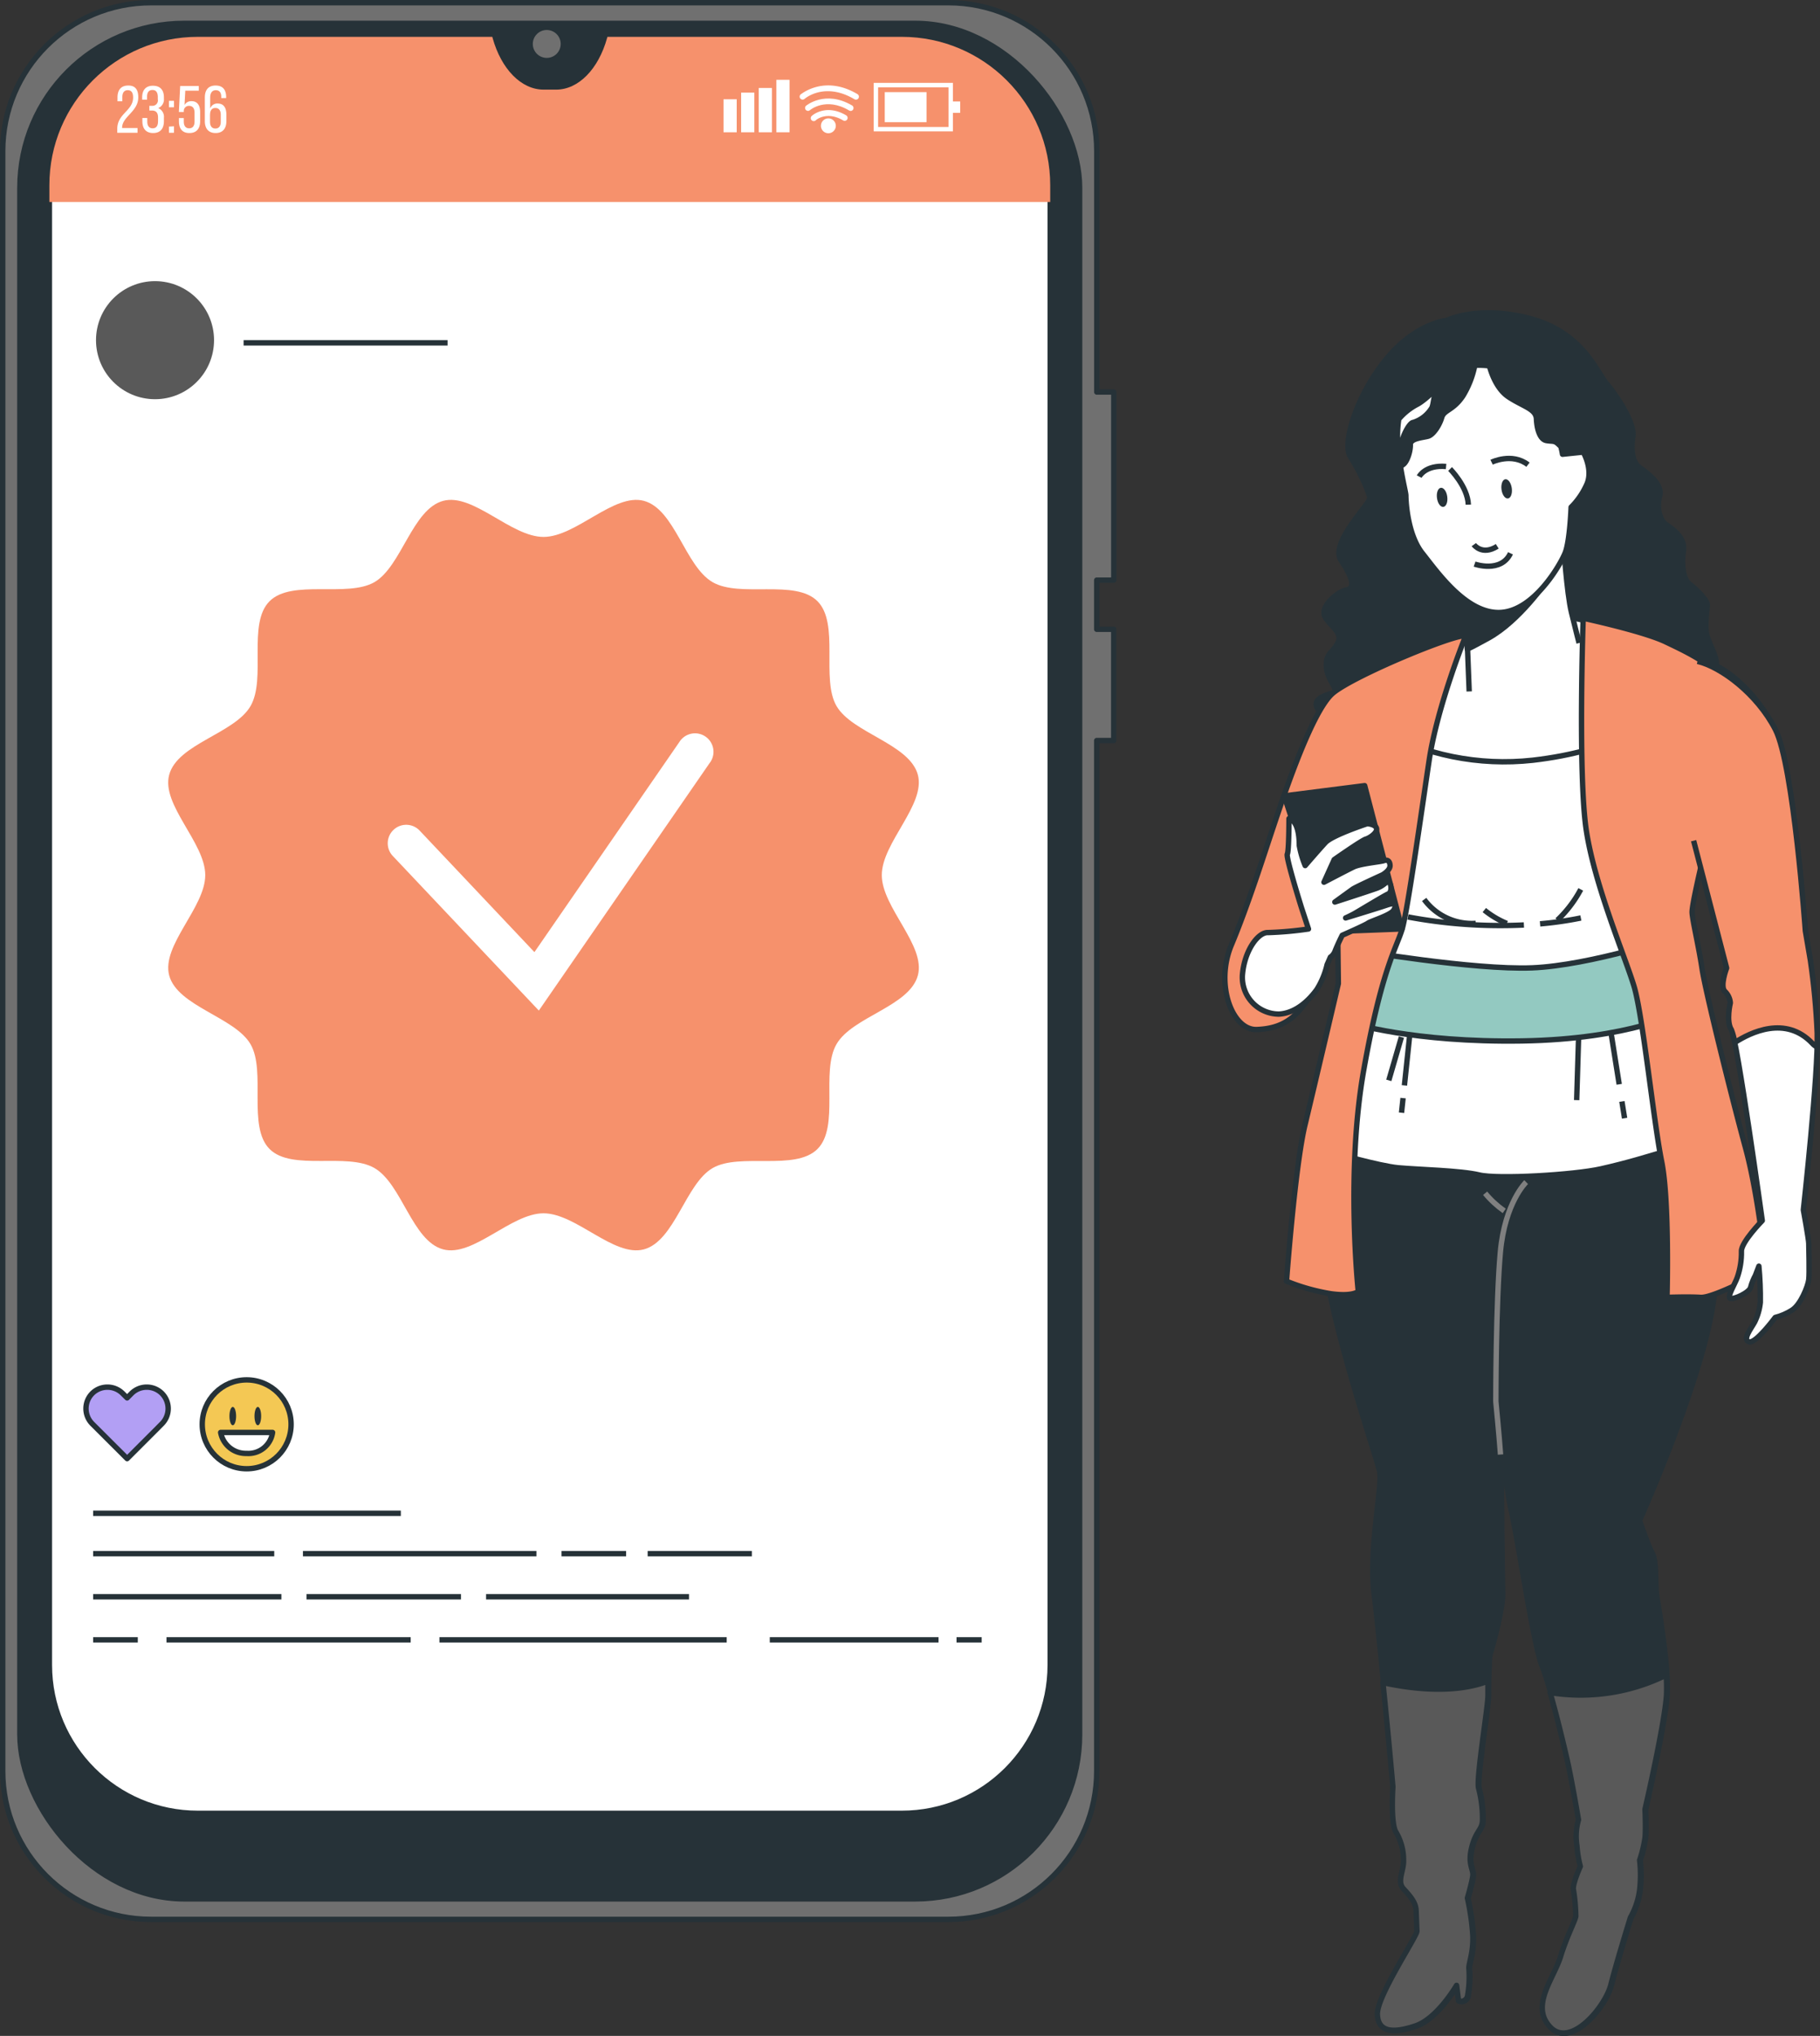 <?xml version="1.0" encoding="UTF-8"?>
<svg xmlns="http://www.w3.org/2000/svg" width="338" height="378">
  <rect width="100%" height="100%" fill="#333333" stroke="none"/>
  <defs>
    <style>.cls-1,.cls-2,.cls-3,.cls-4,.cls-6{stroke:#263238}.cls-7,.cls-1,.cls-2,.cls-3,.cls-4,.cls-6{stroke-linejoin:round}.cls-7,.cls-1{fill:none}.cls-8,.cls-2{fill:#263238}.cls-9,.cls-3{fill:#fff}.cls-10,.cls-4{fill:#f6916c}.cls-6{fill:#595959}.cls-8,.cls-9,.cls-10{stroke-width:0}.cls-7{stroke:gray}</style>
  </defs>
  <path d="M206.85 107.71V72.79h-3.16V28.1C203.72 12.89 191.4.53 176.18.5H28.08C12.85.49.51 12.83.5 28.05v300.76c0 15.22 12.34 27.56 27.57 27.56h148.05c15.22 0 27.56-12.33 27.56-27.55V137.49h3.16v-20.65h-3.16v-9.13h3.17Z" style="fill:#707070;stroke-linejoin:round;stroke:#263238"></path>
  <rect class="cls-2" x="3.69" y="4.34" width="196.81" height="348.22" rx="30.53" ry="30.53"></rect>
  <path class="cls-3" d="M167.47 6.84h-54.66l-.06.2c-1.61 5.82-5.34 9.6-9.46 9.6h-2.34c-4.13 0-7.85-3.78-9.47-9.6l-.05-.2H36.74C21.51 6.84 9.17 19.18 9.17 34.4v274.73c0 15.21 12.34 27.55 27.56 27.55h130.75c15.22 0 27.55-12.32 27.56-27.53V34.4c0-15.21-12.33-27.55-27.55-27.56h-.01Z"></path>
  <path class="cls-10" d="M167.47 6.84h-54.66l-.06.2c-1.61 5.82-5.34 9.6-9.46 9.6h-2.34c-4.13 0-7.85-3.78-9.47-9.6l-.05-.2H36.74C21.51 6.84 9.17 19.18 9.17 34.4v3.1h185.87v-3.1c0-15.21-12.33-27.55-27.55-27.56h-.01ZM163.76 162.48c0-6 8.18-13.06 6.7-18.62-1.54-5.75-12.19-7.74-15.11-12.78s.61-15.31-3.54-19.46-14.35-.57-19.47-3.53-7-13.56-12.77-15.1c-5.56-1.48-12.59 6.7-18.63 6.7s-13.06-8.18-18.63-6.7c-5.75 1.54-7.74 12.19-12.78 15.1s-15.32-.61-19.47 3.54-.57 14.34-3.53 19.46-13.56 7-15.11 12.77c-1.51 5.56 6.7 12.62 6.7 18.62s-8.18 13.06-6.7 18.62c1.54 5.75 12.19 7.74 15.11 12.78s-.61 15.31 3.54 19.46 14.35.57 19.47 3.53 7 13.56 12.77 15.1c5.56 1.48 12.59-6.7 18.63-6.7s13.06 8.18 18.63 6.7c5.75-1.54 7.74-12.19 12.78-15.1s15.32.61 19.47-3.54c4.15-4.15.57-14.34 3.53-19.46s13.56-7 15.11-12.77c1.51-5.56-6.7-12.62-6.7-18.62Z"></path>
  <path class="cls-9" d="m100.08 187.64-27.14-28.72a3.43 3.43 0 1 1 5-4.7l21.31 22.56 26.91-39c1-1.61 3.11-2.11 4.72-1.11s2.11 3.11 1.11 4.72c-.06.1-.13.19-.2.28l-31.72 45.96Z"></path>
  <path d="m30.07 264.35-.82.83-5.64 5.64-6.48-6.47a4.002 4.002 0 0 1 0-5.64 4.002 4.002 0 0 1 5.64 0l.84.83.82-.83a4.002 4.002 0 0 1 5.64 0 4.002 4.002 0 0 1 0 5.64Z" style="stroke-linejoin:round;stroke:#263238;fill:#b29ff4"></path>
  <circle cx="45.81" cy="264.45" r="8.25" style="stroke-linecap:round;fill:#f4c854;stroke-linejoin:round;stroke:#263238"></circle>
  <path d="M40.98 265.96a4.748 4.748 0 0 0 4.82 3.89 4.53 4.53 0 0 0 4.82-3.89h-9.64Z" style="stroke-linecap:round;fill:#fff;stroke-linejoin:round;stroke:#263238"></path>
  <path class="cls-8" d="M43.85 262.93c0 .94-.28 1.7-.62 1.7s-.62-.76-.62-1.7.28-1.71.62-1.71.62.76.62 1.71ZM48.5 262.93c0 .94-.28 1.7-.62 1.7s-.62-.76-.62-1.7.28-1.71.62-1.71.62.76.62 1.71Z"></path>
  <path class="cls-1" d="M17.3 280.97h57.14M120.28 288.47h19.35M104.28 288.47h12M56.26 288.47h43.36M17.3 288.47h33.63M90.27 296.47h37.69M56.93 296.47h28.68M17.3 296.47h34.96M177.64 304.47h4.67M142.96 304.47h31.34M81.61 304.47h53.35M30.92 304.47h45.35M17.3 304.47h8.29"></path>
  <circle cx="28.79" cy="63.16" style="stroke-width:0;fill:#595959" r="10.96"></circle>
  <path class="cls-1" d="M45.24 63.66h37.88"></path>
  <circle cx="101.54" cy="8.16" r="2.59" style="stroke-width:0;fill:#707070"></circle>
  <path class="cls-9" d="M25.68 18.08c0 2.61-2.93 3.56-3 5.55v.14h2.86v.88h-3.76v-.74c0-2.81 2.94-3.35 2.94-5.8 0-.89-.3-1.36-1-1.36s-1 .51-1 1.28v.77h-.9v-.71c0-1.33.61-2.21 2-2.21s1.86.87 1.86 2.2ZM30.44 18.06v.23c.08.76-.35 1.49-1.06 1.78.71.3 1.15 1.03 1.06 1.8v.63c0 1.33-.62 2.2-2 2.2s-2-.87-2-2.2v-.59h.91v.65c0 .78.32 1.26 1 1.26s1-.46 1-1.34v-.67c0-.86-.36-1.27-1.09-1.29h-.52v-.87h.57c.55.01 1.01-.43 1.02-.98 0-.07 0-.14-.02-.21v-.4c0-.89-.31-1.35-1-1.35s-1 .48-1 1.26v.53h-.91v-.4c0-1.32.62-2.18 2-2.18s2.04.82 2.04 2.14ZM32.31 18.72v1.2h-.93v-1.2h.93Zm0 4.73v1.2h-.93V23.5l.93-.05ZM34.27 19.5c.26-.47.76-.74 1.29-.72 1.12 0 1.61.82 1.61 2.06v1.66c0 1.33-.63 2.2-2 2.2s-1.94-.87-1.94-2.2v-.58h.9v.64c0 .78.32 1.26 1 1.26s1-.48 1-1.26v-1.64c0-.78-.33-1.26-1-1.26a.941.941 0 0 0-1 .88v.25h-.91l.24-4.82h3.46v.87h-2.51l-.14 2.66ZM42 18.05v.16h-.91v-.22c0-.78-.32-1.24-1-1.24s-1.06.47-1.06 1.4v2c.21-.59.78-.97 1.4-.93 1.12 0 1.61.8 1.61 2.06v1.22c0 1.33-.65 2.2-2 2.2s-2-.87-2-2.2v-4.39c0-1.37.62-2.23 2-2.23s1.96.84 1.96 2.17Zm-3 3.25v1.3c0 .78.32 1.26 1 1.26s1-.48 1-1.26v-1.3c0-.78-.34-1.25-1-1.25s-.99.45-.99 1.25ZM134.37 18.43h2.45v6.13h-2.45zM137.64 17.2h2.45v7.36h-2.45zM140.91 16.33h2.45v8.23h-2.45zM144.18 14.82h2.45v9.74h-2.45zM176.97 24.39h-14.71v-9h14.71v9Zm-13.9-.81h13.08v-7.36h-13.07v7.36Z"></path>
  <path class="cls-9" d="M164.31 17.11h7.76v5.58h-7.76zM176.47 18.84h1.85v2.12h-1.85zM156.87 22.44c-.1 0-.19-.03-.28-.08-3-1.78-5-.13-5.05-.06a.553.553 0 1 1-.73-.82c.1-.1 2.63-2.26 6.34-.06a.55.55 0 0 1-.29 1.02Z"></path>
  <path class="cls-9" d="M157.97 20.59c-.1 0-.2-.03-.28-.08-4.33-2.57-7.24-.08-7.27-.06-.21.2-.55.19-.75-.03 0 0-.01-.02-.02-.02-.2-.22-.18-.56.04-.76 0 0 3.54-3 8.55-.06.26.15.35.48.2.74v.01c-.1.17-.28.27-.47.27Z"></path>
  <path class="cls-9" d="M158.97 18.5c-.1 0-.2-.02-.28-.07-5.49-3.26-9.13-.2-9.28-.06a.553.553 0 0 1-.73-.83c.05 0 4.38-3.74 10.57-.06.26.16.34.49.19.75-.1.17-.28.27-.47.27ZM155.22 23.36c0 .76-.62 1.38-1.38 1.38s-1.38-.62-1.38-1.38.62-1.38 1.38-1.38 1.38.62 1.38 1.38Z"></path>
  <path class="cls-2" d="M248.21 206.48s-3.71 22.07-1 34.73 8.38 29.3 9 31.93-2.09 14.29-1 22.92c1.09 8.63 3.58 35.76 3.58 35.76s-.46 6.76.57 8.41c.94 1.58 1.43 3.4 1.41 5.24.08 1.93-1.29 3.91 0 5.3s2.27 2.56 2.33 4 .11 2.88.15 3.84-7.47 12.1-7.34 15.47 3 3.5 7.07 2.13 7.65-7.53 7.65-7.53l.36 2.88c.66.25 1.39-.09 1.63-.75 0-.01.01-.03.02-.04.32-1.75.41-3.54.27-5.31 0-1 .85-2.92.73-6.05-.15-2.34-.49-4.66-1-6.95 0 0 .85-2.92 1-4.13s-1-2.13-.2-5.29 2-3.22 2-5.14c.02-1.94-.22-3.88-.71-5.76-.54-1.66 1.8-15.48 1.73-17.41s.19-7.23.19-7.23 2.56-8.54 2.43-11.9c-.13-3.36-.29-25.53-.29-25.53l-.32-8.18s.72 12 2.17 18.47 4.12 24.89 5.72 28.92c1.6 4.03 3.91 13.58 4.78 17.4s2.13 11.24 2.13 11.24c-.45 1.57-.55 3.22-.29 4.83.09 1.29.3 2.58.63 3.83 0 0-1.55 3.43-1.27 4.38.26 1.59.4 3.2.43 4.81 0 .72-1.55 3.43-2.84 7.58s-5.66 9.13-1.89 13.08c3.77 3.95 10.21-3.78 11.25-7.91 1.04-4.13 3.4-11.7 3.61-12.43.9-1.58 1.49-3.32 1.72-5.13.21-1.84.21-3.7 0-5.54.46-1.35.79-2.73 1-4.14.17-1.69 0-5.3 0-5.3s3.7-16 4-21.35c.3-5.35-1.61-16.32-1.93-18.24s0-6.5-.79-7.91-2.41-6.17-2.41-6.17 12-26.73 13.79-41.26 1.13-26.54.31-28.92-1.62-4.51-1.62-4.51-10.08 7.14-31.89 4.14c-21.81-3-30.29-4.1-32.48-4.74-1.44-.39-2.92-.58-4.41-.54ZM268.68 59.49s-5.77.48-11.29 7.24-8.19 15.67-6.58 18.12c1.61 2.45 3.53 6.66 3.57 7.66s-7.47 8.35-5.33 11.53 2.72 5.18 1 5.5-4.66 2.95-4.09 4.69 3.64 3.13 2.47 5.19-2.19 1.84-2.1 4.36 2.58 4.44 1.27 4.86-3.8 1-3 2.75a23.17 23.17 0 0 0 2.67 3.92s9.69 9.68 28.88 11.19c19.19 1.51 36.88-15.79 39.54-18.41s3.14-3.4 3.08-4.9-1.13-3.23-1.71-5 .05-5.28 0-6-1.87-2.69-3.17-3.64-1.65-3.71-1.25-6.25-2.18-4.19-3.21-4.9-1.88-2.95-1.21-5.24-2.44-4.43-3.74-5.38-1.63-3.21-1.23-5.74-3.07-7.68-4.92-9.87-4.39-9.39-14.07-12-15.58.32-15.58.32Z"></path>
  <path class="cls-3" d="M280.93 113.37s-10.83 6.2-18.21 8.66-7.69 18.86-7.53 22.94c.16 4.08-3.9 29.55-1.36 32.82s25.65 2.6 33.58 2.05 13.53 1.15 18.76-1c5.22-2.15 5.87-3.84 5.77-6.49s.44-31.57.22-37.11c-.22-5.54-1.73-13.42-3.72-15s-6.14-2.89-12.23-4.57-15.28-2.3-15.28-2.3ZM251.54 187.03s-4 20.87-3.92 22.79c.02 1.38-.08 2.75-.32 4.11 0 0 8.78 2.55 12.4 2.89s11.59.5 15.01 1.33 17.6 0 22.61-1.13c5.01-1.13 8.59-2.26 11.44-3.1 2.34-.76 4.64-1.65 6.88-2.68l2.82-2-5.91-21.44s-10.29 1.61-20.39 2.48-29.22-1.5-31.88-1.87-8.74-1.38-8.74-1.38Z"></path>
  <path class="cls-1" d="m260.57 203.88-.29 2.72M261.83 191.95l-1.01 9.58M260.26 192.55l-2.34 8.04M293.16 192.84l-.35 11.42M301.21 204.5l.5 3.12M299.24 192.07l1.47 9.25"></path>
  <path class="cls-3" d="M311.94 172.36c-.11-2.64.44-31.57.22-37.11-.11-2.79-.37-1.68-1-4.56-3.5 3.28-11.25 8.7-26.51 10.46-10 1.1-20.1-.94-28.89-5.84-.44 3.2-.62 6.42-.53 9.65.16 4.09-3.9 29.55-1.36 32.82s25.65 2.6 33.58 2.05 13.53 1.15 18.76-1c5.22-2.15 5.81-3.82 5.73-6.47Z"></path>
  <path class="cls-1" d="M286.01 171.53c2.55-.22 5.08-.58 7.58-1.09M261.48 170.25a93.041 93.041 0 0 0 21.53 1.49"></path>
  <path class="cls-1" d="M264.49 167a11 11 0 0 0 9.57 4.44M275.66 168.97c1.27 1.03 2.68 1.87 4.19 2.49M289.22 170.85c1.75-1.66 3.22-3.59 4.35-5.72"></path>
  <path d="M251.85 176.41s21.84 3.72 32.66 3.29 27.24-5.89 27.24-5.89l.79 13.95s-9.67 5.19-29.9 5.51c-20.23.32-31.7-3.33-31.7-3.33l.91-13.53Z" style="fill:#93c9c1;stroke-linejoin:round;stroke:#263238"></path>
  <path d="M272.85 128.38s-.23-6-.45-11.55c0-2.67-.33-5.32-1-7.9 2.52.79 5.13 1.25 7.77 1.38 3.86.08 9.64-5.92 10.08-6.91s1.1-2.69 1.1-2.69.61 9.37 1.48 12.95 1.43 5.73 1.43 5.73" style="stroke-miterlimit:10;fill:#fff;stroke:#263238"></path>
  <path class="cls-2" d="M276.39 118.49c5.86-3.22 10.91-10.69 10.91-10.69l.34-2.53c-2.08 2.1-5.78 5.1-8.51 5-2.64-.13-5.25-.59-7.77-1.38.67 2.58 1.01 5.23 1 7.9.05 1.25.1 2.52.14 3.74.99-.46 2.23-1.13 3.89-2.04Z"></path>
  <path class="cls-3" d="m294.02 83.94-3.84.4s-.08-.55-.31-1.44l-.49-.46c-.75-.69-1-.44-2.19-.64s-1.77-2.09-1.85-4-2.5-2.31-5.22-4.13c-2.23-1.49-3.23-4.64-3.52-5.74-.9-.11-1.8-.14-2.7-.1-.4 2.01-1.15 3.94-2.22 5.69-1.82 2.72-3.51 2.55-3.93 4s-1.56 3.19-2.52 3.47-3.35.38-3.31 1.58-.59 3.15-1.3 3.66l-.53.39c.43 2.71 1 4.9 1 5.38 0 1 .28 7.21 3.07 10.72s8.15 11.24 14.42 11 11.21-8.87 12.09-11.07 1.11-8.48 1.11-8.48c1.28-1.28 2.3-2.79 3-4.45 1.04-2.72-.75-5.78-.75-5.78ZM260.22 83.11c-.07-1.69 1.5-4.64 2.22-4.67a6.17 6.17 0 0 0 3.51-2.79c.43-1.22.14-2.41 1.33-2.94s1.11-2.21 1.11-2.21-3.23 3.5-5.12 4.54c-1.34.69-2.53 1.63-3.5 2.78-.32 2.16-.32 4.35 0 6.51.35-.3.52-.76.45-1.22Z"></path>
  <path class="cls-1" d="M273.71 101.12s1.52 2.11 4.35.31M273.85 104.73s4.89 1.74 6.67-2"></path>
  <path class="cls-8" d="M268.77 92.19c.14 1-.18 1.85-.71 1.92s-1.05-.62-1.19-1.62.18-1.84.7-1.92 1.07.63 1.2 1.62ZM280.76 90.64c.13 1-.18 1.84-.71 1.91s-1.07-.67-1.2-1.65.18-1.85.71-1.92 1.06.67 1.2 1.66Z"></path>
  <path class="cls-1" d="M263.56 88.49s1.12-2.21 5-1.88M277.01 85.82s3.78-1.84 6.76.46M269.3 87.08s3.26 3.25 3.39 6.62"></path>
  <path class="cls-7" d="M283.43 219.48s-3.95 3.77-4.79 13c-.84 9.23-.84 27.74-.84 27.74s.6 6.11.87 9.84M279.36 224.83c-1.32-.93-2.52-2.03-3.55-3.28"></path>
  <path class="cls-6" d="M287.88 314.26c1.26 4.39 2.54 9.74 3.14 12.37.87 3.82 2.13 11.24 2.13 11.24-.45 1.57-.55 3.22-.29 4.83.09 1.29.3 2.58.63 3.83 0 0-1.55 3.43-1.27 4.38.26 1.59.4 3.2.43 4.81 0 .72-1.55 3.43-2.84 7.58-1.29 4.15-5.66 9.13-1.89 13.08s10.21-3.78 11.25-7.91 3.4-11.7 3.61-12.43c.9-1.58 1.49-3.32 1.72-5.13.21-1.84.21-3.7 0-5.54.46-1.35.79-2.73 1-4.14.17-1.69 0-5.3 0-5.3s3.7-16 4-21.35c.04-1.19.02-2.38-.06-3.57a35.864 35.864 0 0 1-21.57 3.25ZM270.51 368.62l.36 2.88c.66.25 1.39-.09 1.63-.75 0-.01.01-.03.02-.04.32-1.75.41-3.54.27-5.31 0-1 .85-2.92.73-6.05-.15-2.34-.49-4.66-1-6.95 0 0 .85-2.92 1-4.13s-1-2.13-.2-5.29 2-3.22 2-5.14c.02-1.94-.22-3.88-.71-5.76-.54-1.66 1.8-15.48 1.73-17.41v-2.53c-6.39 2.43-14.42 1.39-19.51.27 1 9.64 1.85 19.34 1.85 19.34s-.46 6.76.57 8.41c.94 1.58 1.43 3.4 1.41 5.24.08 1.93-1.29 3.91 0 5.3s2.27 2.56 2.33 4 .11 2.88.15 3.84-7.47 12.1-7.34 15.47c.13 3.37 3 3.5 7.07 2.13s7.63-7.52 7.63-7.52Z"></path>
  <path class="cls-4" d="M272.2 118.05s-5.27 13-6.79 23.15-4 27.86-5 31.27-3.81 7.38-7.16 26.3-1 41-1 41-.93 1-5.05.44c-2.84-.46-5.62-1.24-8.28-2.33 0 0 1.57-21.26 3.43-29 1.86-7.74 6.2-26.26 6.2-26.26l-.11-8.91a77.164 77.164 0 0 1-4.94 10.78c-2.7 4.69-5.52 6.48-10.09 6.66s-7.8-8.36-4.72-15.71c3.08-7.35 6.08-16.86 7.81-22s7.1-21.48 11.07-24.77c3.97-3.29 22.7-11.03 24.64-10.62ZM294.02 114.78s-1 29.19.59 39.48 7.18 23.33 8.84 28.81c1.66 5.48 3.64 25.15 5.14 32.56 1.5 7.41 1 25.25 1 25.25s3.85-.15 6.27 0 12.08-5.06 12.08-5.06-1.25-13.44-3.78-22.73-7.4-28.86-8.05-33.17c-.65-4.31-1.81-9.09-1.86-10.53s2-10 2-10 7.37-21 6.62-27.72c-.75-6.72-9.33-10.47-13.5-12.48s-15.36-4.41-15.36-4.41Z"></path>
  <path class="cls-3" d="m314.94 156.83 5.72 22.9s-1.31 3.42-.31 4.35c.58.56.94 1.31 1 2.12 0 0-.83 3.41.2 5s5.73 35.43 5.73 35.43-3.93 4-3.87 5.69c.03 1.65-.23 3.29-.77 4.85-.43 1.23-2 3.7-1.29 3.91s3.57-1.11 3.77-2.08c.2-.77.5-1.51.88-2.2l.65-1.71c.21 2.24.3 4.48.27 6.73-.13 1.27-.49 2.51-1.06 3.66-.68 1.23-2.28 3.22-1.06 3.65s4.88-4.52 4.88-4.52c1.09-.28 2.13-.73 3.08-1.33 1.64-1 3-4.45 3.15-5.67s0-6 0-6.74-1-6.23-1-6.23 2.84-25.64 2.56-32.86c-.19-4.5-.61-8.98-1.26-13.44l-.94-5.5s-2.17-30.75-5.56-37.37-8.9-11.69-13.27-12.72"></path>
  <path class="cls-4" d="m314.53 156.09 6.13 23.64s-1.31 3.42-.31 4.35c.58.56.94 1.31 1 2.12 0 0-.83 3.41.2 5 .29.76.5 1.56.62 2.37 2.87-1.87 9.45-5.12 14.43.17.24.28.54.5.88.64v-2.6c-.19-4.5-.61-8.98-1.26-13.44l-.94-5.5s-2.17-30.75-5.56-37.37-10.08-11.64-14.47-12.68"></path>
  <path class="cls-2" d="m238.49 147.77 8.31 25.22 13.57-.52-6.93-26.6-14.95 1.9z"></path>
  <path class="cls-3" d="M247.07 177.71c.36-.25.64-.6.82-1 .51-1.34 1.38-3.06 1.38-3.06s4.25-1.86 4.8-2.26 4.26-1.48 4.78-2.44.51-1.52-1.35-.89-7.6 2.37-7.6 2.37.92-.41 1.65-.82 5.69-3.42 6.25-3.63.7-1.34.29-2.07-.73.4-2.4 1-7.79 2.57-7.79 2.57l3.29-2.38c.55-.4 5.53-2.66 5.53-2.66s1.47-.81 1.43-1.75-.6-1.1-1.16-.89-4.3.54-5.59 1.16-5.52 2.84-5.52 2.84l1.9-4.2s5.12-3.59 5.86-3.8 2.21-1.22 2-2-1.72-.87-1.72-.87-6.49 2.13-7.76 3.5-3.77 4.28-3.77 4.28c-.5-1.19-.86-2.44-1.09-3.71 0-1.13-.12-3.19-.92-4.29s-1-.71-1-.71 0 6-.31 6.58 2.65 10 2.65 10l1.28 3.9c-2.48.37-4.98.59-7.49.67-1.88-.12-4.37 3.36-4.76 7.7a6.822 6.822 0 0 0 6.19 7.41l.49.03c3.37-.14 5.89-2.86 7.14-4.6.88-1.42 1.52-2.97 1.89-4.59l.61-1.39Z"></path>
</svg>
